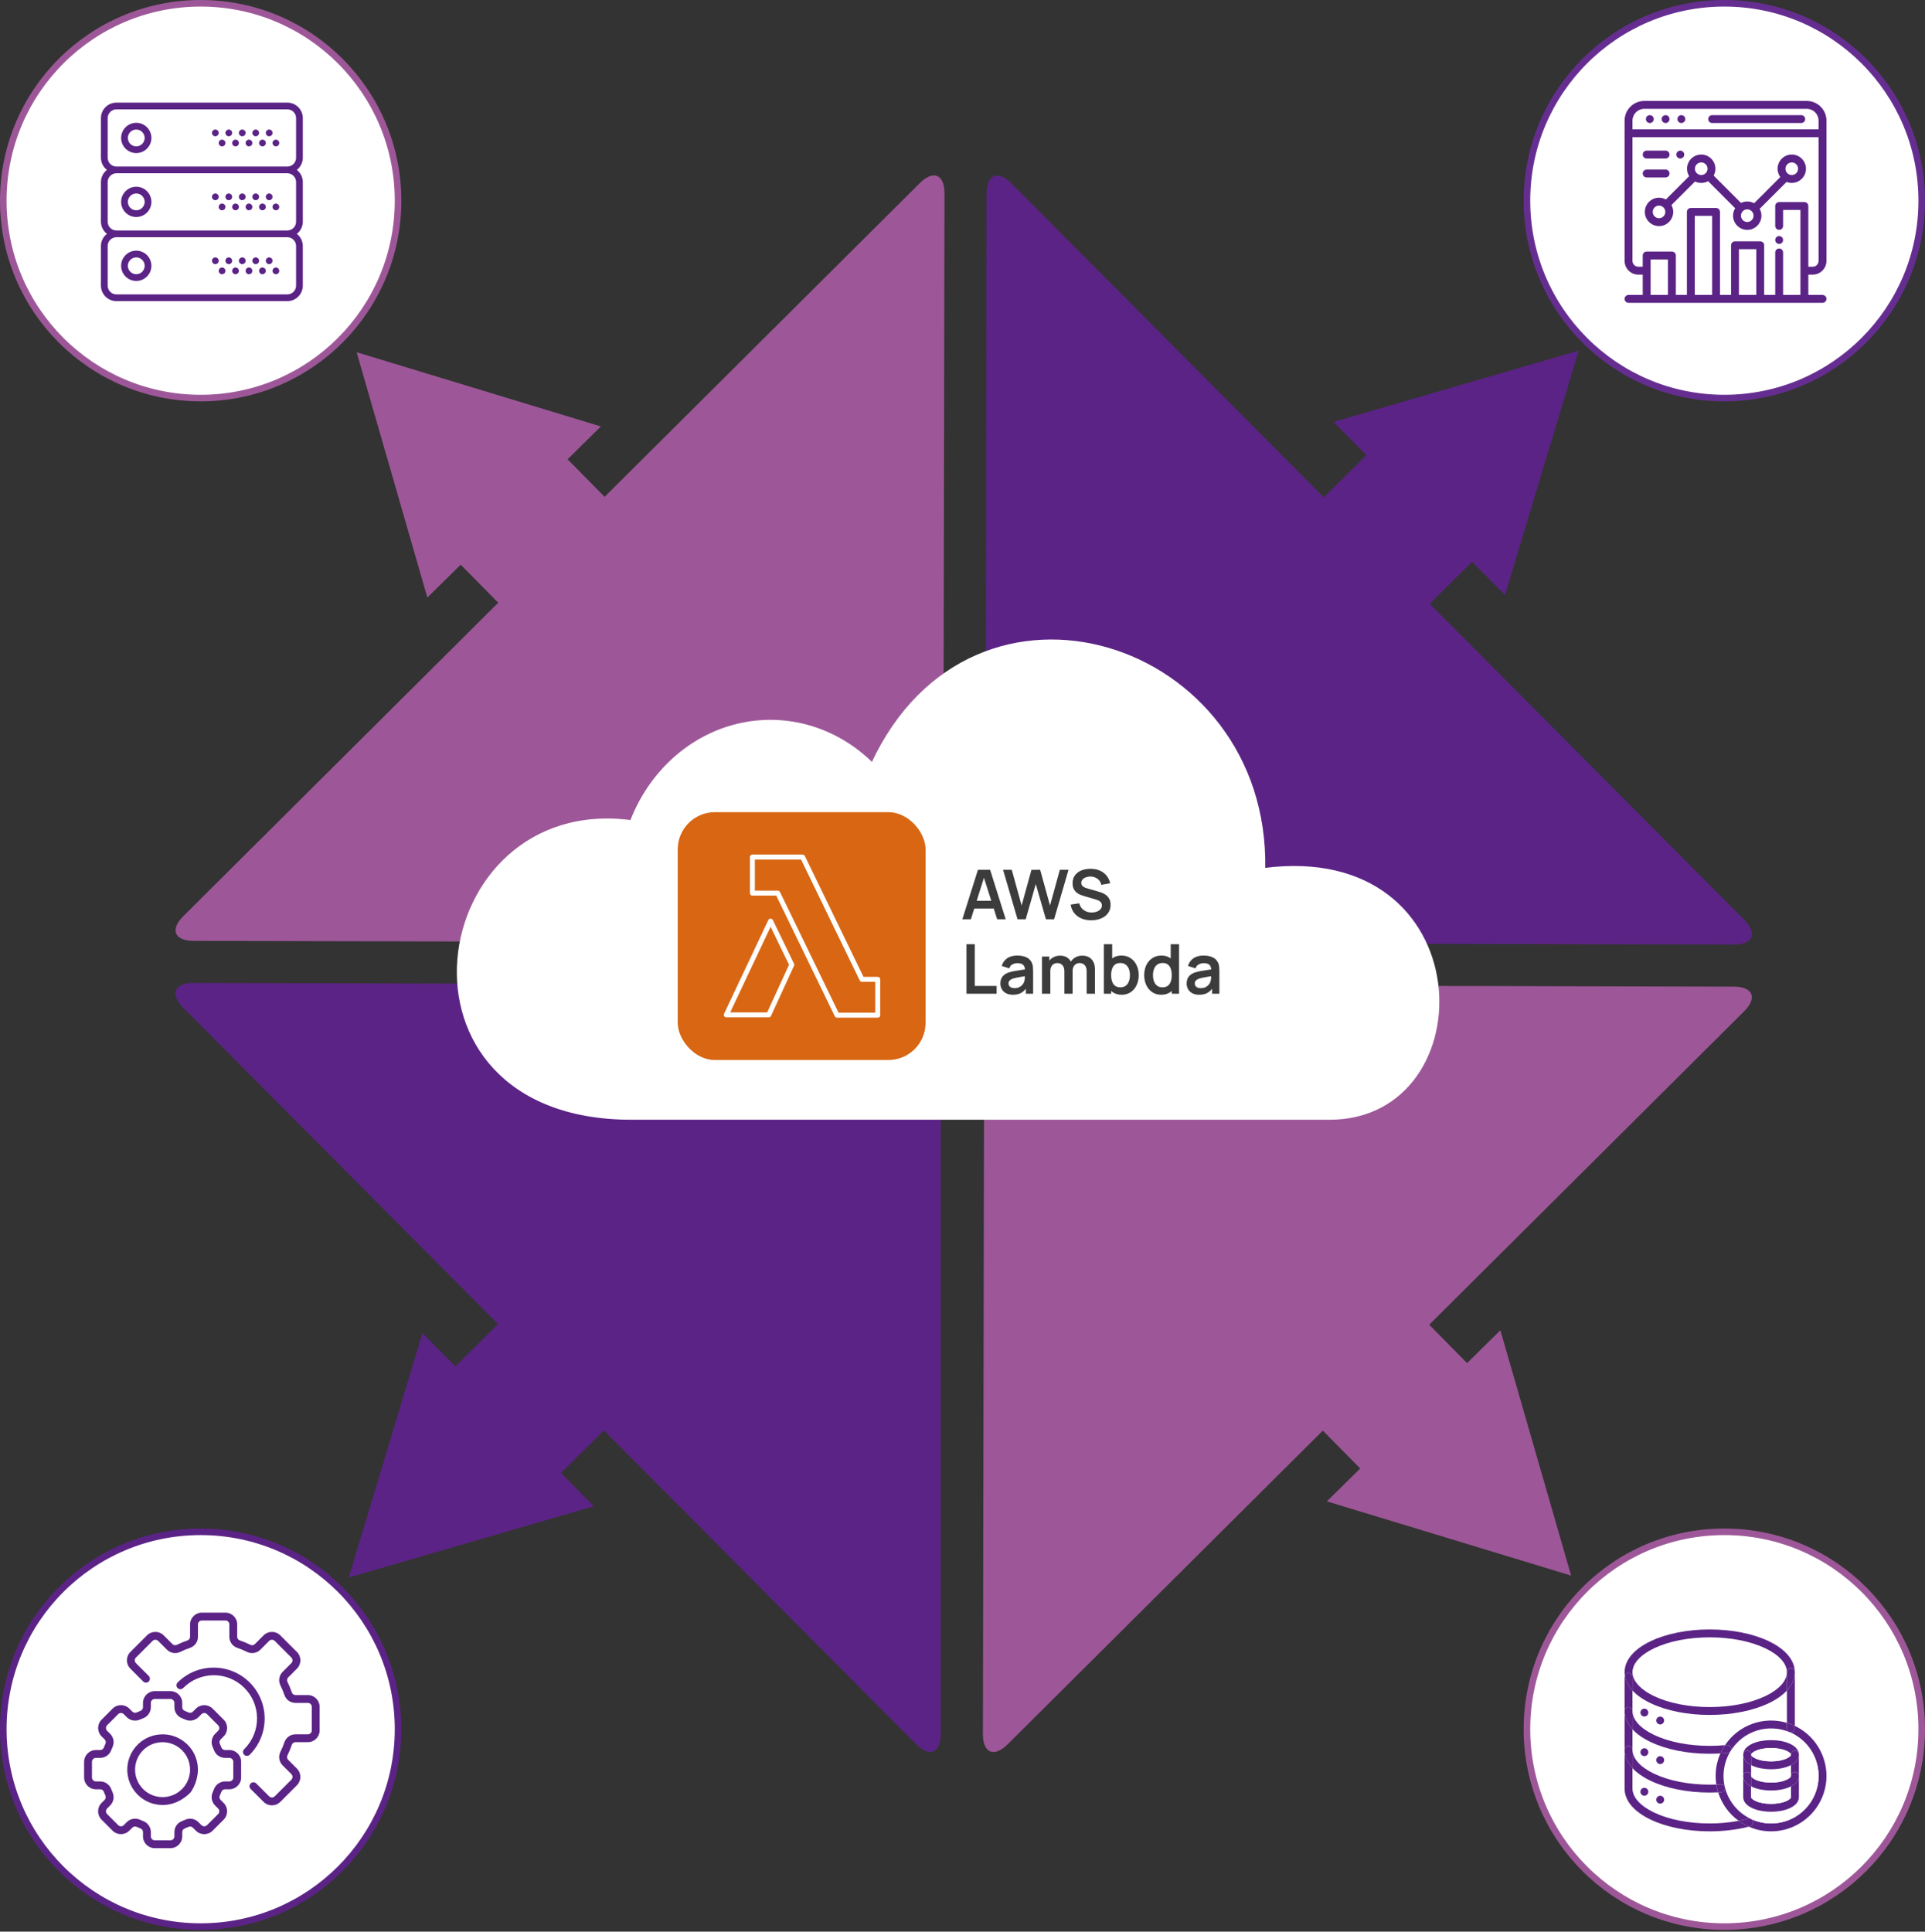 <svg width="879" height="882" viewBox="0 0 879 882" fill="none" xmlns="http://www.w3.org/2000/svg">
<rect x="0" y="0" width="879" height="882" fill="#333333" stroke="none"/>
<g clip-path="url(#clip0_191_176)">
<path d="M720.841 160.119L704.03 215.916L687.219 271.713L648.069 232.193L608.918 192.673L664.88 176.396L720.841 160.119Z" fill="#5B2386"/>
<path d="M648.673 183.332L556.651 274.498L604.889 323.188L696.91 232.021L648.673 183.332Z" fill="#5B2386"/>
<path d="M159.256 720.307L176.067 664.51L192.878 608.713L232.028 648.213L271.178 687.753L215.217 704.03L159.256 720.307Z" fill="#5B2386"/>
<path d="M275.211 557.218L183.19 648.385L231.427 697.075L323.449 605.908L275.211 557.218Z" fill="#5B2386"/>
<path d="M162.853 160.839L218.608 177.773L274.364 194.728L234.762 233.775L195.139 272.843L179.006 216.841L162.853 160.839Z" fill="#9D5798"/>
<path d="M234.722 184.912L185.916 233.032L276.862 325.274L325.668 277.153L234.722 184.912Z" fill="#9D5798"/>
<path d="M717.409 719.423L661.654 702.468L605.877 685.534L645.5 646.466L685.103 607.418L701.256 663.421L717.409 719.423Z" fill="#9D5798"/>
<path d="M603.404 554.959L554.598 603.08L645.545 695.322L694.351 647.201L603.404 554.959Z" fill="#9D5798"/>
<path d="M339.101 463.806C335.216 455.894 324.838 449.399 316.021 449.379L88.395 448.824C79.579 448.803 77.462 453.9 83.668 460.148L418.244 796.326C424.471 802.574 429.567 800.477 429.588 791.661V488.554C429.608 479.737 423.176 469.318 415.284 465.413L339.101 463.806Z" fill="#5B2386"/>
<path d="M416.312 414.169C424.224 410.285 430.718 399.907 430.739 391.09L431.273 88.395C431.294 79.579 426.197 77.462 419.949 83.668C419.949 83.668 90.019 412.058 83.771 418.264C77.524 424.471 79.62 429.588 88.436 429.608L316.063 430.143C324.879 430.163 335.299 423.731 339.203 415.839L416.312 414.169Z" fill="#9D5798"/>
<path d="M463.785 464.115C455.873 467.999 449.379 478.377 449.358 487.194L448.824 791.702C448.803 800.518 453.9 802.635 460.148 796.429L796.326 461.854C802.574 455.627 800.477 450.53 791.661 450.509L564.014 449.975C555.198 449.954 544.778 456.387 540.873 464.299L463.785 464.115Z" fill="#9D5798"/>
<path d="M540.997 416.312C544.881 424.224 555.259 430.718 564.076 430.739L791.702 431.294C800.519 431.314 802.635 426.218 796.429 419.97L461.854 83.771C455.627 77.524 450.53 79.62 450.509 88.436L449.975 392.45C449.954 401.267 456.387 411.686 464.279 415.591L540.997 416.312Z" fill="#5B2386"/>
<path d="M633.644 409.032C620.6 399.056 601.914 393.652 577.241 396.834C578.264 344.645 545.107 307.671 505.895 296.234C466.686 284.798 421.44 298.899 398.292 348.724C390.248 340.763 380.564 334.976 370.034 331.847C359.281 328.653 347.97 328.327 337.074 330.9C326.179 333.472 316.028 338.864 307.491 346.609C299.05 354.268 292.437 364.001 288.202 374.988C241.376 368.766 212.233 402.628 209.338 438.054C207.886 455.82 213.028 474.011 225.864 487.763C238.706 501.519 259.198 510.781 288.346 510.781H607.117C624.927 510.786 638.213 502.819 646.53 491.069C654.837 479.334 658.173 463.845 656.162 448.793C654.151 433.736 646.784 419.082 633.644 409.032Z" fill="white" stroke="white"/>
<g clip-path="url(#clip1_191_176)">
<path d="M422.637 370.841H309.461V484.017H422.637V370.841Z" fill="#D86613"/>
<path d="M343.555 391.343V407.804H355.159L382.213 463.541H400.792V447.179H393.589L366.502 391.343H343.555Z" stroke="white" stroke-width="2.267" stroke-linecap="round" stroke-linejoin="round"/>
<path d="M351.869 420.557L361.55 440.498L351.04 463.402H331.633L351.869 420.557Z" stroke="white" stroke-width="2.267" stroke-linecap="round" stroke-linejoin="round"/>
</g>
<path d="M439.433 419.74L446.56 397.136H452.101L459.227 419.74H455.334L448.867 399.459H449.715L443.326 419.74H439.433ZM443.404 414.842V411.31H455.272V414.842H443.404ZM464.63 419.74L458.021 397.136H461.993L466.498 413.461L470.988 397.167L474.959 397.136L479.464 413.461L483.954 397.136H487.925L481.332 419.74H477.596L472.965 403.666L468.366 419.74H464.63ZM498.24 420.211C496.587 420.211 495.095 419.923 493.766 419.348C492.448 418.772 491.359 417.95 490.501 416.883C489.654 415.805 489.115 414.528 488.884 413.053L492.809 412.456C493.144 413.796 493.829 414.832 494.865 415.564C495.912 416.297 497.115 416.663 498.476 416.663C499.281 416.663 500.04 416.538 500.752 416.287C501.463 416.035 502.039 415.669 502.478 415.188C502.928 414.706 503.153 414.115 503.153 413.414C503.153 413.1 503.101 412.812 502.996 412.551C502.892 412.278 502.735 412.038 502.526 411.828C502.327 411.619 502.065 411.431 501.741 411.263C501.427 411.085 501.06 410.934 500.642 410.808L494.802 409.081C494.3 408.935 493.756 408.741 493.17 408.501C492.594 408.249 492.045 407.909 491.522 407.48C491.009 407.041 490.585 406.486 490.25 405.816C489.926 405.136 489.763 404.299 489.763 403.305C489.763 401.85 490.13 400.631 490.862 399.647C491.605 398.653 492.599 397.91 493.845 397.418C495.101 396.926 496.492 396.686 498.02 396.696C499.569 396.707 500.951 396.973 502.164 397.497C503.378 398.009 504.394 398.758 505.21 399.741C506.026 400.725 506.602 401.913 506.937 403.305L502.871 404.011C502.703 403.216 502.379 402.541 501.898 401.986C501.427 401.421 500.846 400.992 500.155 400.699C499.475 400.406 498.748 400.249 497.973 400.228C497.22 400.218 496.519 400.333 495.87 400.573C495.231 400.804 494.713 401.138 494.316 401.578C493.929 402.018 493.735 402.53 493.735 403.116C493.735 403.671 493.902 404.126 494.237 404.482C494.572 404.827 494.985 405.105 495.477 405.314C495.98 405.513 496.487 405.68 497 405.816L501.05 406.947C501.605 407.093 502.227 407.292 502.918 407.543C503.609 407.794 504.273 408.145 504.912 408.595C505.55 409.045 506.073 409.636 506.481 410.369C506.9 411.101 507.109 412.033 507.109 413.163C507.109 414.335 506.863 415.366 506.371 416.255C505.89 417.134 505.236 417.867 504.409 418.453C503.582 419.039 502.635 419.478 501.568 419.771C500.511 420.064 499.402 420.211 498.24 420.211ZM441.317 453.74V431.136H445.1V450.192H455.083V453.74H441.317ZM462.483 454.211C461.259 454.211 460.223 453.981 459.375 453.52C458.527 453.049 457.884 452.427 457.444 451.652C457.015 450.878 456.801 450.025 456.801 449.094C456.801 448.277 456.937 447.545 457.209 446.896C457.481 446.237 457.899 445.671 458.465 445.201C459.03 444.719 459.762 444.327 460.662 444.023C461.342 443.803 462.138 443.605 463.048 443.427C463.969 443.249 464.963 443.087 466.031 442.94C467.109 442.783 468.234 442.616 469.406 442.438L468.056 443.207C468.066 442.035 467.805 441.172 467.271 440.617C466.737 440.062 465.837 439.785 464.571 439.785C463.807 439.785 463.069 439.963 462.358 440.319C461.646 440.674 461.149 441.287 460.866 442.155L457.413 441.072C457.831 439.638 458.627 438.487 459.799 437.619C460.981 436.75 462.572 436.316 464.571 436.316C466.078 436.316 467.402 436.562 468.542 437.054C469.694 437.545 470.546 438.351 471.101 439.471C471.405 440.067 471.588 440.68 471.65 441.308C471.713 441.925 471.745 442.6 471.745 443.333V453.74H468.433V450.067L468.982 450.663C468.218 451.888 467.323 452.788 466.298 453.363C465.283 453.928 464.011 454.211 462.483 454.211ZM463.237 451.197C464.095 451.197 464.827 451.045 465.434 450.742C466.041 450.438 466.523 450.067 466.878 449.627C467.245 449.188 467.491 448.774 467.616 448.387C467.815 447.906 467.925 447.356 467.946 446.739C467.977 446.111 467.993 445.603 467.993 445.216L469.155 445.562C468.014 445.739 467.035 445.896 466.219 446.033C465.403 446.169 464.702 446.299 464.116 446.425C463.53 446.54 463.012 446.671 462.562 446.817C462.122 446.974 461.751 447.158 461.447 447.367C461.144 447.576 460.908 447.817 460.741 448.089C460.584 448.361 460.505 448.68 460.505 449.046C460.505 449.465 460.61 449.837 460.819 450.161C461.029 450.475 461.332 450.726 461.73 450.914C462.138 451.103 462.64 451.197 463.237 451.197ZM496.191 453.74V443.442C496.191 442.281 495.903 441.376 495.328 440.727C494.752 440.067 493.973 439.738 492.989 439.738C492.382 439.738 491.838 439.879 491.356 440.162C490.875 440.434 490.493 440.842 490.21 441.386C489.928 441.92 489.787 442.558 489.787 443.301L488.107 442.312C488.096 441.14 488.358 440.109 488.892 439.22C489.436 438.32 490.168 437.619 491.089 437.116C492.01 436.614 493.036 436.363 494.166 436.363C496.039 436.363 497.473 436.928 498.467 438.058C499.472 439.178 499.974 440.654 499.974 442.485V453.74H496.191ZM475.8 453.74V436.787H479.144V442.045H479.615V453.74H475.8ZM486.019 453.74V443.49C486.019 442.307 485.731 441.386 485.156 440.727C484.58 440.067 483.795 439.738 482.801 439.738C481.838 439.738 481.064 440.067 480.478 440.727C479.902 441.386 479.615 442.244 479.615 443.301L477.919 442.171C477.919 441.072 478.191 440.083 478.735 439.204C479.28 438.325 480.012 437.634 480.933 437.132C481.865 436.619 482.906 436.363 484.057 436.363C485.323 436.363 486.38 436.635 487.228 437.179C488.086 437.713 488.724 438.445 489.143 439.377C489.572 440.298 489.787 441.339 489.787 442.501V453.74H486.019ZM512.216 454.211C510.562 454.211 509.175 453.818 508.056 453.034C506.936 452.249 506.094 451.181 505.528 449.831C504.963 448.471 504.681 446.948 504.681 445.263C504.681 443.558 504.963 442.03 505.528 440.68C506.094 439.33 506.92 438.267 508.009 437.493C509.107 436.708 510.463 436.316 512.074 436.316C513.675 436.316 515.062 436.708 516.234 437.493C517.417 438.267 518.332 439.33 518.981 440.68C519.63 442.019 519.954 443.547 519.954 445.263C519.954 446.959 519.635 448.481 518.997 449.831C518.359 451.181 517.459 452.249 516.297 453.034C515.135 453.818 513.775 454.211 512.216 454.211ZM504.037 453.74V431.136H507.852V441.841H507.381V453.74H504.037ZM511.635 450.82C512.618 450.82 513.429 450.574 514.068 450.082C514.706 449.591 515.177 448.926 515.481 448.089C515.795 447.241 515.952 446.299 515.952 445.263C515.952 444.238 515.795 443.306 515.481 442.469C515.167 441.622 514.68 440.952 514.021 440.46C513.361 439.958 512.524 439.706 511.509 439.706C510.546 439.706 509.762 439.942 509.155 440.413C508.548 440.873 508.098 441.522 507.805 442.359C507.522 443.186 507.381 444.154 507.381 445.263C507.381 446.362 507.522 447.33 507.805 448.167C508.098 449.005 508.553 449.659 509.17 450.13C509.798 450.59 510.62 450.82 511.635 450.82ZM530.212 454.211C528.652 454.211 527.292 453.818 526.13 453.034C524.969 452.249 524.069 451.181 523.43 449.831C522.792 448.481 522.473 446.959 522.473 445.263C522.473 443.547 522.792 442.019 523.43 440.68C524.079 439.33 524.995 438.267 526.177 437.493C527.36 436.708 528.752 436.316 530.353 436.316C531.964 436.316 533.314 436.708 534.403 437.493C535.502 438.267 536.334 439.33 536.899 440.68C537.464 442.03 537.746 443.558 537.746 445.263C537.746 446.948 537.464 448.471 536.899 449.831C536.334 451.181 535.491 452.249 534.371 453.034C533.252 453.818 531.865 454.211 530.212 454.211ZM530.792 450.82C531.807 450.82 532.624 450.59 533.241 450.13C533.869 449.659 534.324 449.005 534.607 448.167C534.9 447.33 535.046 446.362 535.046 445.263C535.046 444.154 534.9 443.186 534.607 442.359C534.324 441.522 533.88 440.873 533.273 440.413C532.666 439.942 531.881 439.706 530.918 439.706C529.903 439.706 529.066 439.958 528.406 440.46C527.747 440.952 527.26 441.622 526.946 442.469C526.632 443.306 526.476 444.238 526.476 445.263C526.476 446.299 526.627 447.241 526.931 448.089C527.245 448.926 527.721 449.591 528.359 450.082C528.998 450.574 529.809 450.82 530.792 450.82ZM535.046 453.74V441.841H534.575V431.136H538.39V453.74H535.046ZM547.532 454.211C546.307 454.211 545.271 453.981 544.424 453.52C543.576 453.049 542.932 452.427 542.493 451.652C542.064 450.878 541.849 450.025 541.849 449.094C541.849 448.277 541.985 447.545 542.257 446.896C542.529 446.237 542.948 445.671 543.513 445.201C544.078 444.719 544.811 444.327 545.711 444.023C546.391 443.803 547.186 443.605 548.097 443.427C549.018 443.249 550.012 443.087 551.079 442.94C552.157 442.783 553.282 442.616 554.454 442.438L553.104 443.207C553.115 442.035 552.853 441.172 552.319 440.617C551.786 440.062 550.886 439.785 549.62 439.785C548.856 439.785 548.118 439.963 547.406 440.319C546.695 440.674 546.197 441.287 545.915 442.155L542.461 441.072C542.88 439.638 543.675 438.487 544.847 437.619C546.03 436.75 547.621 436.316 549.62 436.316C551.126 436.316 552.45 436.562 553.591 437.054C554.742 437.545 555.595 438.351 556.15 439.471C556.453 440.067 556.636 440.68 556.699 441.308C556.762 441.925 556.793 442.6 556.793 443.333V453.74H553.481V450.067L554.031 450.663C553.267 451.888 552.372 452.788 551.346 453.363C550.331 453.928 549.06 454.211 547.532 454.211ZM548.285 451.197C549.143 451.197 549.876 451.045 550.483 450.742C551.09 450.438 551.571 450.067 551.927 449.627C552.293 449.188 552.539 448.774 552.665 448.387C552.864 447.906 552.974 447.356 552.994 446.739C553.026 446.111 553.042 445.603 553.042 445.216L554.203 445.562C553.063 445.739 552.084 445.896 551.268 446.033C550.451 446.169 549.75 446.299 549.164 446.425C548.578 446.54 548.06 446.671 547.61 446.817C547.171 446.974 546.799 447.158 546.496 447.367C546.192 447.576 545.957 447.817 545.789 448.089C545.632 448.361 545.554 448.68 545.554 449.046C545.554 449.465 545.659 449.837 545.868 450.161C546.077 450.475 546.381 450.726 546.778 450.914C547.186 451.103 547.689 451.197 548.285 451.197Z" fill="#3C3C3C"/>
</g>
<circle cx="91.631" cy="789.564" r="90.131" fill="white" stroke="#5B2386" stroke-width="3"/>
<g clip-path="url(#clip2_191_176)">
<path d="M104.726 799.074H102.755C102.013 799.076 101.35 798.613 101.095 797.916C100.876 797.343 100.642 796.782 100.389 796.226C100.075 795.55 100.218 794.75 100.747 794.226L102.153 792.819C104.239 790.714 104.235 787.32 102.144 785.221L97.078 780.156C94.976 778.066 91.581 778.066 89.479 780.156L88.073 781.559C87.548 782.086 86.749 782.229 86.073 781.918C85.517 781.665 84.956 781.43 84.381 781.201C83.681 780.948 83.215 780.282 83.218 779.537V777.566C83.218 774.596 80.81 772.188 77.841 772.188H70.671C67.701 772.188 65.294 774.596 65.294 777.566V779.537C65.295 780.279 64.833 780.942 64.136 781.197C63.562 781.416 63.002 781.65 62.446 781.903C61.77 782.216 60.971 782.073 60.446 781.545L59.038 780.139C56.937 778.051 53.543 778.051 51.441 780.139L46.375 785.221C44.285 787.323 44.285 790.718 46.375 792.821L47.779 794.226C48.308 794.75 48.451 795.55 48.137 796.226C47.885 796.782 47.65 797.343 47.429 797.918C47.173 798.619 46.503 799.082 45.757 799.074H43.785C40.816 799.074 38.408 801.482 38.408 804.451V811.621C38.408 814.591 40.816 816.998 43.785 816.998H45.757C46.499 816.997 47.162 817.459 47.417 818.156C47.635 818.73 47.87 819.291 48.123 819.846C48.437 820.522 48.294 821.322 47.764 821.846L46.359 823.254C44.271 825.356 44.271 828.749 46.359 830.851L51.425 835.917C53.527 838.007 56.922 838.007 59.024 835.917L60.429 834.513C60.955 833.986 61.754 833.843 62.43 834.155C62.985 834.408 63.546 834.642 64.122 834.872C64.826 835.122 65.295 835.788 65.294 836.535V838.507C65.294 841.476 67.701 843.884 70.671 843.884H77.841C80.81 843.884 83.218 841.476 83.218 838.507V836.535C83.216 835.793 83.679 835.13 84.376 834.875C84.949 834.657 85.51 834.422 86.066 834.169C86.742 833.857 87.541 834 88.066 834.528L89.473 835.933C91.578 838.018 94.971 838.014 97.071 835.924L102.136 830.859C104.226 828.756 104.226 825.361 102.136 823.259L100.733 821.854C100.204 821.329 100.06 820.529 100.375 819.853C100.627 819.298 100.862 818.737 101.091 818.161C101.344 817.461 102.01 816.995 102.755 816.998H104.726C107.696 816.998 110.104 814.591 110.104 811.621V804.451C110.104 801.482 107.696 799.074 104.726 799.074ZM106.519 811.621C106.519 812.611 105.716 813.413 104.726 813.413H102.755C100.527 813.422 98.533 814.799 97.736 816.88C97.546 817.382 97.341 817.876 97.12 818.362C96.198 820.396 96.626 822.788 98.195 824.377L99.597 825.781C100.297 826.48 100.298 827.615 99.598 828.316C99.597 828.316 99.597 828.317 99.597 828.317L94.531 833.382C93.831 834.082 92.697 834.082 91.997 833.382L90.592 831.979C89.003 830.408 86.611 829.98 84.576 830.903C84.091 831.124 83.596 831.33 83.098 831.52C81.018 832.316 79.642 834.308 79.633 836.535V838.507C79.633 839.497 78.831 840.299 77.841 840.299H70.671C69.681 840.299 68.879 839.497 68.879 838.507V836.535C68.87 834.307 67.493 832.313 65.412 831.516C64.91 831.326 64.416 831.121 63.93 830.9C61.896 829.979 59.504 830.406 57.915 831.975L56.511 833.377C55.812 834.077 54.677 834.078 53.976 833.378C53.976 833.378 53.975 833.377 53.975 833.377L48.91 828.317C48.21 827.617 48.21 826.482 48.91 825.783L50.313 824.377C51.883 822.788 52.31 820.396 51.389 818.362C51.168 817.876 50.962 817.382 50.772 816.883C49.978 814.802 47.985 813.423 45.757 813.413H43.785C42.795 813.413 41.993 812.611 41.993 811.621V804.451C41.993 803.462 42.795 802.659 43.785 802.659H45.757C47.985 802.651 49.979 801.274 50.776 799.193C50.966 798.691 51.171 798.197 51.392 797.71C52.314 795.676 51.886 793.284 50.317 791.695L48.908 790.292C48.208 789.592 48.207 788.457 48.907 787.757C48.907 787.756 48.907 787.756 48.908 787.755L53.973 782.69C54.673 781.99 55.808 781.99 56.508 782.69L57.913 784.093C59.501 785.664 61.894 786.092 63.928 785.169C64.414 784.948 64.909 784.742 65.407 784.552C67.489 783.759 68.869 781.766 68.879 779.537V777.566C68.879 776.576 69.681 775.773 70.671 775.773H77.841C78.831 775.773 79.633 776.576 79.633 777.566V779.537C79.641 781.765 81.019 783.759 83.1 784.556C83.601 784.746 84.095 784.951 84.582 785.173C86.616 786.096 89.009 785.668 90.597 784.097L92.001 782.695C92.703 782 93.834 782 94.537 782.695L99.602 787.761C100.302 788.461 100.302 789.595 99.602 790.295L98.199 791.7C96.629 793.289 96.202 795.681 97.123 797.716C97.344 798.201 97.55 798.696 97.74 799.194C98.536 801.274 100.528 802.65 102.755 802.659H104.726C105.716 802.659 106.519 803.462 106.519 804.451V811.621Z" fill="#5B2386"/>
<path d="M90.352 807.319C90.334 806.889 90.303 806.461 90.251 806.034C90.194 805.575 90.126 805.12 90.031 804.674C89.968 804.382 89.885 804.093 89.807 803.803C89.706 803.433 89.593 803.07 89.468 802.711C89.38 802.462 89.289 802.215 89.195 801.969C88.965 801.395 88.701 800.835 88.405 800.291C88.382 800.25 88.367 800.205 88.344 800.164C87.878 799.334 87.338 798.548 86.731 797.814C86.679 797.75 86.62 797.689 86.566 797.626C86.319 797.334 86.064 797.051 85.797 796.78C85.657 796.635 85.51 796.499 85.363 796.359C85.184 796.192 85.005 796.027 84.826 795.87C84.608 795.681 84.386 795.498 84.161 795.321L83.867 795.102C81.093 793.025 77.721 791.903 74.256 791.905C74.077 791.905 73.897 791.932 73.718 791.939C73.336 791.95 72.953 791.971 72.567 792.011C72.365 792.032 72.161 792.055 71.958 792.084C71.374 792.161 70.794 792.269 70.221 792.408C61.591 794.639 56.402 803.443 58.632 812.074C60.102 817.761 64.545 822.201 70.234 823.666C70.262 823.666 70.293 823.675 70.323 823.682C70.942 823.836 71.57 823.956 72.202 824.04C72.619 824.092 73.037 824.103 73.457 824.123C73.736 824.137 73.994 824.178 74.286 824.178C74.797 824.178 75.328 824.144 75.869 824.091C75.926 824.091 75.984 824.075 76.048 824.067C76.484 824.019 76.925 823.954 77.375 823.865C77.554 823.831 77.721 823.786 77.893 823.746C78.208 823.673 78.522 823.596 78.844 823.501C79.095 823.426 79.339 823.338 79.585 823.252C79.83 823.166 80.085 823.073 80.339 822.976C80.594 822.879 80.807 822.768 81.038 822.66C81.339 822.522 81.639 822.386 81.934 822.225H81.945C83.618 821.329 85.163 820.213 86.539 818.907C86.911 818.56 87.234 818.165 87.5 817.731C88.899 815.489 89.818 812.98 90.199 810.365C90.249 810.019 90.294 809.673 90.321 809.32C90.346 808.995 90.364 808.673 90.371 808.35C90.371 808.248 90.385 808.151 90.385 808.049C90.387 807.796 90.362 807.563 90.352 807.319ZM86.779 808.493C86.779 808.642 86.767 808.791 86.758 808.938C86.725 809.372 86.67 809.805 86.596 810.241C85.927 813.967 83.613 817.194 80.298 819.024C80.076 819.14 79.857 819.249 79.638 819.35L79.49 819.421C78.448 819.894 77.349 820.227 76.22 820.411C76.141 820.423 76.061 820.438 75.98 820.449C75.756 820.481 75.536 820.508 75.317 820.527C75.028 820.552 74.738 820.567 74.442 820.572C74.317 820.572 74.193 820.572 74.068 820.572C73.644 820.567 73.22 820.541 72.799 820.493L72.584 820.468C72.091 820.404 71.602 820.312 71.119 820.192C64.406 818.474 60.357 811.639 62.075 804.926C63.211 800.491 66.672 797.025 71.107 795.886V795.884C72.136 795.624 73.194 795.492 74.256 795.49C74.768 795.492 75.28 795.527 75.788 795.594C75.925 795.61 76.059 795.635 76.193 795.654C76.581 795.715 76.964 795.792 77.342 795.889C77.466 795.922 77.59 795.95 77.712 795.984C78.665 796.259 79.582 796.646 80.445 797.135C80.583 797.216 80.717 797.3 80.854 797.384C81.137 797.563 81.411 797.743 81.682 797.947C81.827 798.053 81.974 798.157 82.114 798.27C82.465 798.55 82.802 798.85 83.123 799.166C83.25 799.295 83.367 799.436 83.49 799.571C83.696 799.795 83.897 800.024 84.089 800.266C84.222 800.433 84.349 800.605 84.474 800.779C84.653 801.037 84.833 801.306 84.994 801.578C85.084 801.727 85.173 801.872 85.265 802.025C85.496 802.45 85.702 802.889 85.881 803.338C85.953 803.518 86.014 803.697 86.078 803.876C86.195 804.206 86.295 804.539 86.383 804.876C86.428 805.056 86.478 805.215 86.516 805.389C86.62 805.873 86.696 806.364 86.743 806.857C86.754 806.988 86.754 807.12 86.763 807.251C86.788 807.663 86.795 808.077 86.779 808.493Z" fill="#5B2386"/>
<path d="M140.574 773.981H134.937C134.185 773.989 133.513 773.515 133.267 772.805C132.711 771.14 132.038 769.516 131.254 767.946C130.921 767.268 131.059 766.452 131.598 765.922L135.595 761.92C137.693 759.82 137.693 756.418 135.595 754.318L127.974 746.71C125.874 744.612 122.472 744.612 120.372 746.71L116.377 750.703C115.847 751.241 115.033 751.381 114.355 751.049C112.784 750.261 111.16 749.585 109.494 749.026C108.781 748.782 108.304 748.108 108.311 747.355V741.718C108.311 738.748 105.904 736.341 102.934 736.341H92.18C89.21 736.341 86.802 738.748 86.802 741.718V747.355C86.81 748.107 86.337 748.779 85.627 749.026C83.962 749.584 82.338 750.26 80.768 751.047C80.089 751.381 79.274 751.243 78.744 750.703L74.742 746.706C72.64 744.614 69.242 744.614 67.14 746.706L59.533 754.313C57.434 756.413 57.434 759.817 59.533 761.916L65.41 767.804C66.121 768.493 67.256 768.475 67.945 767.764C68.617 767.07 68.618 765.969 67.948 765.273L62.068 759.387C61.368 758.687 61.368 757.553 62.068 756.853L69.674 749.246C70.374 748.546 71.509 748.546 72.209 749.246L76.213 753.243C77.833 754.873 80.316 755.28 82.372 754.254C83.791 753.543 85.26 752.933 86.765 752.427C88.938 751.692 90.397 749.649 90.387 747.355V741.718C90.387 740.728 91.19 739.926 92.18 739.926H102.934C103.924 739.926 104.726 740.728 104.726 741.718V747.355C104.717 749.649 106.176 751.691 108.349 752.426C109.855 752.931 111.323 753.542 112.744 754.254C114.8 755.275 117.279 754.867 118.901 753.241L122.905 749.246C123.605 748.546 124.739 748.546 125.439 749.246L133.046 756.855C133.745 757.554 133.745 758.688 133.046 759.387L129.049 763.391C127.421 765.012 127.014 767.494 128.038 769.55C128.749 770.97 129.359 772.438 129.865 773.943C130.6 776.117 132.643 777.576 134.937 777.566H140.574C141.564 777.566 142.366 778.368 142.366 779.358V790.112C142.366 791.102 141.564 791.905 140.574 791.905H134.937C132.643 791.896 130.601 793.355 129.866 795.527C129.361 797.033 128.75 798.502 128.038 799.922C127.016 801.978 127.424 804.458 129.051 806.079L133.048 810.083C133.748 810.783 133.748 811.918 133.048 812.618L125.437 820.224C124.738 820.923 123.604 820.923 122.905 820.224L117.015 814.347C116.326 813.636 115.191 813.618 114.481 814.307C113.769 814.996 113.751 816.13 114.44 816.841C114.455 816.856 114.469 816.871 114.484 816.885L120.372 822.762C122.472 824.86 125.874 824.86 127.974 822.762L135.58 815.157C137.68 813.058 137.68 809.654 135.58 807.554L131.589 803.555C131.051 803.026 130.912 802.212 131.243 801.533C132.031 799.963 132.708 798.339 133.267 796.672C133.51 795.96 134.184 795.483 134.937 795.49H140.574C143.544 795.49 145.951 793.082 145.951 790.112V779.358C145.951 776.388 143.544 773.981 140.574 773.981Z" fill="#5B2386"/>
<path d="M114.033 768.26C104.928 759.174 90.186 759.174 81.081 768.26C80.394 768.972 80.413 770.107 81.125 770.794C81.82 771.465 82.921 771.465 83.616 770.794C91.264 763.043 103.747 762.959 111.498 770.607C119.249 778.255 119.333 790.738 111.685 798.49C111.623 798.552 111.561 798.615 111.498 798.676C110.786 799.364 110.766 800.499 111.454 801.211C112.142 801.923 113.277 801.943 113.989 801.255C114.003 801.24 114.018 801.226 114.033 801.211C123.118 792.106 123.118 777.365 114.033 768.26Z" fill="#5B2386"/>
</g>
<circle cx="787.369" cy="91.631" r="90.131" fill="white" stroke="#662D91" stroke-width="3"/>
<g clip-path="url(#clip3_191_176)">
<path d="M827.721 125.397C831.187 125.397 834.007 122.577 834.007 119.111V55.092C834.007 50.128 829.969 46.09 825.005 46.09H750.83C745.866 46.09 741.828 50.128 741.828 55.092V119.111C741.828 122.577 744.648 125.397 748.114 125.397H750.109V134.669H743.628C742.634 134.669 741.828 135.475 741.828 136.469C741.828 137.464 742.634 138.27 743.628 138.27H832.207C833.201 138.27 834.007 137.464 834.007 136.469C834.007 135.475 833.201 134.669 832.207 134.669H825.726V125.397H827.721ZM745.428 55.092C745.428 52.114 747.851 49.691 750.83 49.691H825.005C827.984 49.691 830.407 52.114 830.407 55.092V59.053H745.609C745.548 59.053 745.488 59.056 745.428 59.062V55.092ZM761.632 134.669H753.71V118.465H761.632V134.669ZM781.796 134.669H773.875V98.559H781.796V134.669ZM801.961 134.669H794.039V113.784H801.961V134.669ZM823.925 92.27H812.403C811.408 92.27 810.602 93.076 810.602 94.07V103.162C810.602 104.156 811.408 104.962 812.403 104.962C813.397 104.962 814.203 104.156 814.203 103.162V95.871H822.125V134.669H814.203V115.27C814.203 114.276 813.397 113.469 812.403 113.469C811.408 113.469 810.602 114.276 810.602 115.27V134.669H805.561V111.984C805.561 110.99 804.755 110.184 803.761 110.184H792.238C791.244 110.184 790.438 110.99 790.438 111.984V134.669H785.397V96.759C785.397 95.764 784.591 94.958 783.597 94.958H772.074C771.08 94.958 770.274 95.764 770.274 96.759V134.669H765.233V116.665C765.233 115.671 764.427 114.865 763.432 114.865H751.91C750.915 114.865 750.109 115.671 750.109 116.665V121.797H748.114C746.633 121.797 745.428 120.592 745.428 119.111V62.644C745.488 62.65 745.548 62.654 745.609 62.654H830.407V119.111C830.407 120.592 829.202 121.797 827.721 121.797H825.726V94.07C825.726 93.076 824.92 92.27 823.925 92.27Z" fill="#5B2386"/>
<path d="M822.485 52.571H781.808C780.814 52.571 780.008 53.378 780.008 54.372C780.008 55.366 780.814 56.172 781.808 56.172H822.485C823.479 56.172 824.285 55.366 824.285 54.372C824.285 53.378 823.479 52.571 822.485 52.571Z" fill="#5B2386"/>
<path d="M761.824 53.099C761.49 52.764 761.025 52.571 760.552 52.571C760.078 52.571 759.614 52.764 759.279 53.099C758.944 53.434 758.751 53.898 758.751 54.372C758.751 54.845 758.944 55.31 759.279 55.645C759.614 55.98 760.078 56.172 760.552 56.172C761.025 56.172 761.49 55.98 761.824 55.645C762.159 55.31 762.352 54.845 762.352 54.372C762.352 53.898 762.159 53.434 761.824 53.099Z" fill="#5B2386"/>
<path d="M754.623 53.099C754.288 52.764 753.824 52.571 753.35 52.571C752.877 52.571 752.412 52.764 752.077 53.099C751.742 53.434 751.55 53.898 751.55 54.372C751.55 54.845 751.742 55.31 752.077 55.645C752.412 55.98 752.877 56.172 753.35 56.172C753.824 56.172 754.288 55.98 754.623 55.645C754.958 55.31 755.151 54.845 755.151 54.372C755.151 53.898 754.958 53.434 754.623 53.099Z" fill="#5B2386"/>
<path d="M769.026 53.099C768.691 52.764 768.229 52.571 767.753 52.571C767.28 52.571 766.815 52.764 766.48 53.099C766.146 53.434 765.953 53.898 765.953 54.372C765.953 54.845 766.146 55.31 766.48 55.645C766.815 55.98 767.28 56.172 767.753 56.172C768.227 56.172 768.691 55.98 769.026 55.645C769.361 55.31 769.554 54.845 769.554 54.372C769.554 53.898 769.361 53.434 769.026 53.099Z" fill="#5B2386"/>
<path d="M813.676 108.306C813.341 107.969 812.876 107.778 812.403 107.778C811.929 107.778 811.465 107.969 811.13 108.306C810.795 108.641 810.602 109.105 810.602 109.579C810.602 110.052 810.795 110.517 811.13 110.852C811.465 111.186 811.929 111.379 812.403 111.379C812.876 111.379 813.341 111.187 813.676 110.852C814.01 110.517 814.203 110.052 814.203 109.579C814.203 109.104 814.01 108.641 813.676 108.306Z" fill="#5B2386"/>
<path d="M818.164 70.564C814.59 70.564 811.683 73.472 811.683 77.046C811.683 78.465 812.143 79.779 812.92 80.848L800.961 92.807C800.032 92.293 798.966 92 797.832 92C796.811 92 795.844 92.238 794.983 92.661L782.496 80.174C783.01 79.246 783.303 78.18 783.303 77.046C783.303 73.472 780.396 70.564 776.822 70.564C773.248 70.564 770.341 73.472 770.341 77.046C770.341 78.295 770.697 79.462 771.311 80.452L760.679 91.084C759.751 90.57 758.685 90.277 757.551 90.277C753.978 90.277 751.07 93.184 751.07 96.758C751.07 100.332 753.978 103.24 757.551 103.24C761.125 103.24 764.033 100.332 764.033 96.758C764.033 95.624 763.739 94.558 763.226 93.63L773.984 82.871C774.842 83.291 775.805 83.527 776.822 83.527C777.956 83.527 779.022 83.233 779.95 82.72L792.315 95.085C791.704 96.073 791.351 97.236 791.351 98.481C791.351 102.055 794.258 104.962 797.832 104.962C801.406 104.962 804.314 102.055 804.314 98.481C804.314 97.347 804.02 96.281 803.507 95.353L815.786 83.073C816.523 83.365 817.325 83.527 818.164 83.527C821.738 83.527 824.645 80.62 824.645 77.046C824.645 73.472 821.738 70.564 818.164 70.564ZM757.552 99.639C755.963 99.639 754.671 98.347 754.671 96.759C754.671 95.17 755.963 93.878 757.552 93.878C759.14 93.878 760.432 95.17 760.432 96.759C760.432 98.347 759.14 99.639 757.552 99.639ZM776.822 79.926C775.234 79.926 773.941 78.634 773.941 77.046C773.941 75.457 775.234 74.165 776.822 74.165C778.41 74.165 779.703 75.457 779.703 77.046C779.703 78.634 778.41 79.926 776.822 79.926ZM797.833 101.362C796.244 101.362 794.952 100.069 794.952 98.481C794.952 96.893 796.244 95.6 797.833 95.6C799.421 95.6 800.713 96.893 800.713 98.481C800.713 100.069 799.421 101.362 797.833 101.362ZM818.164 79.926C816.576 79.926 815.283 78.634 815.283 77.046C815.283 75.457 816.576 74.165 818.164 74.165C819.752 74.165 821.045 75.457 821.045 77.046C821.045 78.634 819.752 79.926 818.164 79.926Z" fill="#5B2386"/>
<path d="M768.533 69.306C768.196 68.971 767.733 68.778 767.26 68.778C766.785 68.778 766.32 68.971 765.985 69.306C765.65 69.641 765.459 70.105 765.459 70.579C765.459 71.052 765.65 71.517 765.985 71.852C766.322 72.187 766.785 72.379 767.26 72.379C767.733 72.379 768.196 72.187 768.533 71.852C768.868 71.517 769.06 71.052 769.06 70.579C769.06 70.105 768.868 69.641 768.533 69.306Z" fill="#5B2386"/>
<path d="M760.552 68.779H751.91C750.915 68.779 750.109 69.585 750.109 70.579C750.109 71.573 750.915 72.379 751.91 72.379H760.552C761.546 72.379 762.352 71.573 762.352 70.579C762.352 69.585 761.546 68.779 760.552 68.779Z" fill="#5B2386"/>
<path d="M760.552 77.42H751.91C750.915 77.42 750.109 78.227 750.109 79.221C750.109 80.215 750.915 81.021 751.91 81.021H760.552C761.546 81.021 762.352 80.215 762.352 79.221C762.352 78.227 761.546 77.42 760.552 77.42Z" fill="#5B2386"/>
</g>
<circle cx="787.369" cy="789.564" r="90.131" fill="white" stroke="#9D5798" stroke-width="3"/>
<g clip-path="url(#clip4_191_176)">
<path d="M819.547 788.044C823.872 790.098 827.526 793.337 830.086 797.384C832.645 801.431 834.005 806.12 834.007 810.909C834.007 824.86 822.665 836.202 808.707 836.202C805.206 836.207 801.743 835.481 798.54 834.071L799.157 833.91C799.519 833.814 799.841 833.607 800.079 833.319C800.318 833.031 800.461 832.676 800.488 832.303C800.516 831.93 800.427 831.558 800.233 831.238C800.039 830.918 799.751 830.667 799.408 830.518C802.023 831.762 804.861 832.469 807.754 832.598C810.648 832.728 813.537 832.277 816.253 831.272C818.97 830.267 821.457 828.729 823.569 826.747C825.682 824.766 827.376 822.382 828.553 819.736C829.729 817.089 830.364 814.234 830.42 811.339C830.476 808.443 829.952 805.566 828.878 802.876C827.805 800.186 826.204 797.739 824.169 795.677C822.135 793.616 819.709 791.983 817.033 790.874C817.255 790.968 817.493 791.016 817.734 791.016C818.211 791.016 818.669 790.826 819.007 790.489C819.344 790.151 819.534 789.693 819.534 789.216L819.547 788.044Z" fill="#5B2386"/>
<path d="M817.044 790.867C822.014 792.935 826.037 796.778 828.331 801.647C830.626 806.517 831.027 812.066 829.458 817.215C827.889 822.364 824.462 826.746 819.842 829.509C815.222 832.272 809.739 833.218 804.46 832.163C799.182 831.109 794.484 828.129 791.279 823.804C788.075 819.478 786.594 814.116 787.123 808.759C787.653 803.402 790.155 798.433 794.144 794.819C798.133 791.204 803.324 789.202 808.707 789.201C811.568 789.202 814.402 789.768 817.044 790.867ZM821.419 820.6V801.203C821.419 801.172 821.419 801.142 821.419 801.111C821.39 799.905 820.773 797.737 817.156 796.129C814.869 795.112 811.87 794.554 808.708 794.554C805.547 794.554 802.549 795.112 800.263 796.129C796.646 797.737 796.028 799.91 796 801.111V801.203V820.6C796 821.787 796.554 824.021 800.265 825.674C802.551 826.691 805.551 827.249 808.71 827.249C811.87 827.249 814.871 826.691 817.158 825.674C820.865 824.024 821.419 821.787 821.419 820.6Z" fill="white"/>
<path d="M821.419 810.901V820.6C821.419 821.787 820.865 824.021 817.154 825.674C814.868 826.691 811.868 827.249 808.707 827.249C805.545 827.249 802.547 826.691 800.261 825.674C796.55 824.024 795.996 821.787 795.996 820.6V810.901C795.996 812.012 796.482 814.048 799.597 815.656V820.6C799.597 821.511 802.697 823.648 808.707 823.648C814.716 823.648 817.818 821.511 817.818 820.6V815.656C820.933 814.057 821.419 812.012 821.419 810.901Z" fill="#5B2386"/>
<path d="M821.419 801.203V810.901C821.419 810.424 821.229 809.966 820.892 809.628C820.554 809.291 820.096 809.101 819.619 809.101C819.141 809.101 818.683 809.291 818.346 809.628C818.008 809.966 817.818 810.424 817.818 810.901V805.956C820.933 804.35 821.419 802.313 821.419 801.203Z" fill="#5B2386"/>
<path d="M821.417 801.111V801.203C821.417 802.314 820.931 804.35 817.817 805.958V801.203C817.804 800.725 817.982 800.263 818.311 799.916C818.64 799.57 819.093 799.369 819.571 799.357C820.048 799.344 820.511 799.522 820.857 799.851C821.204 800.18 821.405 800.634 821.417 801.111Z" fill="#5B2386"/>
<path d="M821.417 801.111C821.405 800.633 821.204 800.18 820.858 799.851C820.511 799.522 820.049 799.344 819.571 799.356C819.094 799.369 818.641 799.57 818.311 799.916C817.982 800.263 817.804 800.725 817.817 801.203C817.817 800.292 814.716 798.155 808.705 798.155C802.693 798.155 799.595 800.292 799.595 801.203C799.607 800.725 799.429 800.263 799.1 799.916C798.771 799.57 798.318 799.369 797.84 799.356C797.363 799.344 796.9 799.522 796.554 799.851C796.208 800.18 796.006 800.633 795.994 801.111C796.023 799.905 796.64 797.737 800.257 796.129C802.544 795.112 805.543 794.554 808.703 794.554C811.863 794.554 814.864 795.112 817.15 796.129C820.771 797.737 821.389 799.905 821.417 801.111Z" fill="#5B2386"/>
<path d="M819.619 809.101C820.096 809.101 820.554 809.291 820.892 809.628C821.229 809.966 821.419 810.424 821.419 810.901C821.419 812.012 820.933 814.049 817.818 815.656V810.901C817.818 810.424 818.008 809.966 818.346 809.628C818.683 809.291 819.141 809.101 819.619 809.101Z" fill="#5B2386"/>
<path d="M819.547 788.044V789.212C819.547 789.69 819.357 790.147 819.019 790.485C818.682 790.823 818.224 791.012 817.746 791.012C817.269 791.012 816.811 790.823 816.473 790.485C816.136 790.147 815.946 789.69 815.946 789.212V786.656C817.18 787.025 818.384 787.489 819.547 788.044Z" fill="#5B2386"/>
<path d="M819.547 763.539V788.044C818.384 787.489 817.18 787.025 815.946 786.656V771.892C818.305 769.338 819.547 766.504 819.547 763.539Z" fill="#5B2386"/>
<path d="M819.545 763.447V763.539C819.545 766.504 818.303 769.338 815.944 771.896V763.539C815.938 763.302 815.979 763.067 816.064 762.846C816.149 762.625 816.276 762.423 816.439 762.252C816.768 761.906 817.221 761.704 817.699 761.692C818.176 761.68 818.639 761.858 818.985 762.187C819.157 762.35 819.294 762.545 819.39 762.761C819.486 762.977 819.539 763.21 819.545 763.447Z" fill="#5B2386"/>
<path d="M819.545 763.447C819.533 762.969 819.331 762.516 818.985 762.187C818.639 761.858 818.176 761.68 817.699 761.692C817.221 761.705 816.768 761.906 816.439 762.252C816.11 762.598 815.932 763.061 815.944 763.539C815.944 759.596 812.361 755.617 806.114 752.636C799.354 749.404 790.323 747.623 780.687 747.623C771.052 747.623 762.021 749.404 755.26 752.636C749.013 755.622 745.428 759.596 745.428 763.539C745.429 764.099 745.5 764.657 745.639 765.2L745.371 765.258C745.273 764.89 745.061 764.563 744.765 764.324C744.47 764.084 744.106 763.944 743.726 763.924C743.346 763.904 742.969 764.005 742.65 764.212C742.331 764.42 742.086 764.723 741.95 765.078C741.872 764.569 741.831 764.054 741.828 763.539C741.828 758.074 746.048 753.05 753.71 749.388C760.944 745.927 770.526 744.022 780.687 744.022C790.849 744.022 800.432 745.927 807.668 749.388C815.283 753.024 819.5 758.019 819.545 763.447Z" fill="#5B2386"/>
<path d="M817.818 815.656V820.6C817.818 821.511 814.718 823.648 808.707 823.648C802.695 823.648 799.597 821.511 799.597 820.6V815.656C799.806 815.764 800.027 815.87 800.261 815.975C802.548 816.992 805.547 817.55 808.707 817.55C811.866 817.55 814.868 816.992 817.154 815.975C817.388 815.87 817.61 815.764 817.818 815.656Z" fill="white"/>
<path d="M817.818 810.901V815.656C817.61 815.764 817.388 815.87 817.154 815.975C814.868 816.992 811.868 817.55 808.707 817.55C805.545 817.55 802.548 816.992 800.261 815.975C800.027 815.87 799.806 815.764 799.597 815.656V810.901C799.597 811.812 802.697 813.949 808.707 813.949C814.716 813.949 817.818 811.812 817.818 810.901Z" fill="#5B2386"/>
<path d="M817.818 805.956V810.9C817.818 811.811 814.718 813.948 808.707 813.948C802.695 813.948 799.597 811.811 799.597 810.9V805.956C799.806 806.064 800.027 806.17 800.261 806.274C802.548 807.292 805.547 807.85 808.707 807.85C811.866 807.85 814.868 807.292 817.154 806.274C817.388 806.171 817.61 806.065 817.818 805.956Z" fill="white"/>
<path d="M817.818 801.203V805.956C817.61 806.064 817.388 806.17 817.154 806.274C814.868 807.292 811.868 807.85 808.707 807.85C805.545 807.85 802.548 807.292 800.261 806.274C800.027 806.17 799.806 806.064 799.597 805.956V801.203C799.597 802.114 802.697 804.251 808.707 804.251C814.716 804.251 817.818 802.114 817.818 801.203Z" fill="#5B2386"/>
<path d="M817.046 790.861C812.283 788.881 806.97 788.662 802.061 790.246C797.151 791.829 792.967 795.11 790.258 799.5C790.433 799.212 790.524 798.881 790.521 798.544C790.517 798.207 790.419 797.878 790.238 797.594C790.057 797.31 789.8 797.083 789.496 796.938C789.192 796.793 788.853 796.736 788.519 796.774C788.24 796.803 787.959 796.831 787.678 796.857C790.682 792.36 795.047 788.944 800.134 787.11C805.221 785.275 810.762 785.119 815.944 786.665V789.212C815.946 789.565 816.052 789.909 816.247 790.202C816.443 790.495 816.721 790.724 817.046 790.861Z" fill="#5B2386"/>
<path d="M815.946 763.539V771.896C813.957 774.056 811.171 776.015 807.664 777.69C800.428 781.15 790.845 783.055 780.684 783.055C770.522 783.055 760.944 781.15 753.71 777.69C750.201 776.013 747.409 774.053 745.428 771.894V765.708C745.429 765.556 745.409 765.405 745.371 765.258L745.639 765.2C746.489 768.58 749.892 771.874 755.26 774.449C762.021 777.681 771.052 779.461 780.687 779.461C790.323 779.461 799.354 777.673 806.116 774.449C812.363 771.455 815.946 767.481 815.946 763.539Z" fill="#5B2386"/>
<path d="M808.707 798.155C814.718 798.155 817.818 800.292 817.818 801.203C817.818 802.114 814.718 804.251 808.707 804.251C802.695 804.251 799.597 802.114 799.597 801.203C799.597 800.292 802.697 798.155 808.707 798.155Z" fill="white"/>
<path d="M800.441 831.701C800.502 831.93 800.517 832.168 800.486 832.403C800.455 832.637 800.378 832.863 800.259 833.068C800.141 833.272 799.983 833.452 799.795 833.595C799.607 833.739 799.393 833.844 799.164 833.905L798.547 834.065C796.909 833.345 795.353 832.453 793.906 831.402C795.393 831.125 796.84 830.799 798.237 830.427C798.699 830.304 799.19 830.369 799.603 830.608C800.016 830.847 800.318 831.24 800.441 831.701Z" fill="#5B2386"/>
<path d="M799.597 810.901V815.656C796.482 814.049 795.996 812.012 795.996 810.901C795.996 810.424 796.186 809.966 796.523 809.628C796.861 809.291 797.319 809.101 797.796 809.101C798.274 809.101 798.732 809.291 799.069 809.628C799.407 809.966 799.597 810.424 799.597 810.901Z" fill="#5B2386"/>
<path d="M799.597 805.956V810.9C799.597 810.422 799.407 809.964 799.069 809.627C798.732 809.289 798.274 809.099 797.796 809.099C797.319 809.099 796.861 809.289 796.523 809.627C796.186 809.964 795.996 810.422 795.996 810.9V801.203C795.996 802.314 796.482 804.35 799.597 805.956Z" fill="#5B2386"/>
<path d="M799.597 801.203V805.956C796.482 804.348 795.996 802.312 795.996 801.201C795.996 801.17 795.996 801.14 795.996 801.109C796.008 800.632 796.209 800.178 796.556 799.849C796.902 799.52 797.365 799.342 797.842 799.355C798.32 799.367 798.773 799.568 799.102 799.914C799.431 800.261 799.609 800.723 799.597 801.201V801.203Z" fill="#5B2386"/>
<path d="M799.418 830.511C799.047 830.351 798.632 830.32 798.241 830.425C796.844 830.797 795.396 831.123 793.909 831.401C789.464 828.187 786.18 823.621 784.547 818.386C785.036 818.363 785.523 818.335 786.009 818.303C786.482 818.269 786.923 818.05 787.235 817.693C787.548 817.337 787.707 816.871 787.678 816.398C787.671 816.281 787.652 816.165 787.62 816.052C788.393 819.186 789.852 822.108 791.893 824.609C793.933 827.11 796.504 829.125 799.418 830.511Z" fill="#5B2386"/>
<path d="M793.906 831.408C795.351 832.458 796.905 833.35 798.54 834.071C793.067 835.466 786.906 836.202 780.68 836.202C770.526 836.202 760.944 834.297 753.71 830.837C746.046 827.175 741.828 822.159 741.828 816.686V798.97C741.828 801.935 743.07 804.769 745.428 807.328V816.69C745.428 820.632 749.013 824.611 755.26 827.593C762.021 830.821 771.052 832.601 780.687 832.601C785.121 832.61 789.545 832.21 793.906 831.408Z" fill="#5B2386"/>
<path d="M790.499 798.365C790.524 798.601 790.502 798.839 790.435 799.065C790.368 799.292 790.257 799.504 790.108 799.688C789.96 799.872 789.776 800.024 789.568 800.137C789.36 800.25 789.132 800.321 788.897 800.346C787.807 800.466 786.705 800.558 785.591 800.621C786.177 799.306 786.875 798.044 787.678 796.85C787.959 796.824 788.24 796.795 788.519 796.767C788.993 796.716 789.469 796.856 789.84 797.156C790.211 797.456 790.448 797.891 790.499 798.365Z" fill="#5B2386"/>
<path d="M790.244 799.496C788.73 801.942 787.718 804.666 787.267 807.507C786.816 810.348 786.935 813.25 787.617 816.045C787.509 815.642 787.265 815.289 786.926 815.046C786.588 814.803 786.175 814.686 785.759 814.713C785.077 814.759 784.393 814.795 783.706 814.821C783.504 813.523 783.402 812.21 783.402 810.896C783.398 807.353 784.143 803.849 785.588 800.614C786.7 800.546 787.802 800.454 788.893 800.339C789.168 800.311 789.432 800.221 789.667 800.075C789.901 799.929 790.098 799.731 790.244 799.496Z" fill="#5B2386"/>
<path d="M787.678 816.398C787.709 816.874 787.55 817.343 787.235 817.702C786.921 818.061 786.476 818.28 786 818.312C785.52 818.344 785.033 818.372 784.538 818.395C784.175 817.228 783.898 816.036 783.71 814.828C784.397 814.802 785.081 814.766 785.762 814.72C786.178 814.693 786.591 814.81 786.93 815.053C787.269 815.296 787.513 815.649 787.62 816.052C787.652 816.165 787.671 816.281 787.678 816.398Z" fill="#5B2386"/>
<path d="M787.678 796.848C786.875 798.042 786.177 799.304 785.591 800.619C783.971 800.72 782.331 800.771 780.687 800.771C770.526 800.771 760.944 798.866 753.707 795.405C750.203 793.731 747.418 791.77 745.425 789.612V781.254C745.425 785.197 749.009 789.176 755.257 792.158C762.017 795.389 771.048 797.17 780.684 797.17C783.046 797.17 785.397 797.062 787.678 796.848Z" fill="#5B2386"/>
<path d="M783.71 814.826C783.899 816.034 784.175 817.226 784.538 818.393C783.253 818.456 781.964 818.486 780.687 818.486C770.526 818.486 760.944 816.578 753.71 813.121C750.207 811.447 747.421 809.486 745.428 807.328V798.97C745.428 802.913 749.013 806.892 755.26 809.873C762.021 813.105 771.052 814.886 780.687 814.886C781.688 814.886 782.696 814.866 783.71 814.826Z" fill="#5B2386"/>
<path d="M759.855 785.241C759.926 785.59 759.891 785.952 759.755 786.282C759.618 786.611 759.387 786.892 759.09 787.09C758.991 787.155 758.887 787.21 758.778 787.255C758.67 787.3 758.557 787.335 758.442 787.358C758.323 787.382 758.202 787.394 758.082 787.394C757.961 787.394 757.84 787.382 757.721 787.358C757.606 787.334 757.494 787.3 757.385 787.255C757.277 787.21 757.173 787.155 757.075 787.09C756.982 787.026 756.896 786.953 756.818 786.872C756.609 786.663 756.455 786.406 756.369 786.123C756.283 785.841 756.267 785.541 756.324 785.251C756.348 785.136 756.382 785.024 756.427 784.915C756.61 784.474 756.96 784.123 757.401 783.941C757.51 783.896 757.622 783.862 757.738 783.838C757.97 783.791 758.209 783.791 758.442 783.838C758.557 783.861 758.67 783.896 758.778 783.941C758.887 783.986 758.991 784.041 759.09 784.106C759.188 784.173 759.279 784.248 759.363 784.331C759.447 784.415 759.522 784.506 759.587 784.605C759.652 784.703 759.707 784.806 759.752 784.915C759.796 785.02 759.831 785.129 759.855 785.241Z" fill="#5B2386"/>
<path d="M759.855 803.318C759.903 803.55 759.903 803.79 759.855 804.022C759.832 804.137 759.797 804.25 759.752 804.359C759.707 804.468 759.651 804.572 759.587 804.67C759.456 804.868 759.287 805.037 759.09 805.167C758.991 805.232 758.887 805.288 758.778 805.333C758.67 805.378 758.557 805.412 758.442 805.435C758.323 805.46 758.202 805.472 758.082 805.471C757.961 805.472 757.84 805.459 757.721 805.435C757.606 805.412 757.494 805.377 757.385 805.333C757.276 805.288 757.173 805.232 757.075 805.167C756.976 805.102 756.885 805.028 756.801 804.944C756.723 804.86 756.652 804.768 756.591 804.67C756.526 804.572 756.471 804.468 756.425 804.359C756.38 804.25 756.346 804.137 756.323 804.022C756.277 803.79 756.277 803.551 756.323 803.318C756.346 803.203 756.38 803.09 756.425 802.982C756.471 802.873 756.526 802.769 756.591 802.67C756.657 802.572 756.732 802.48 756.816 802.396C756.9 802.313 756.992 802.239 757.091 802.175C757.287 802.044 757.507 801.953 757.738 801.907C757.97 801.86 758.209 801.86 758.442 801.907C758.557 801.93 758.67 801.964 758.778 802.009C758.887 802.054 758.991 802.11 759.09 802.175C759.188 802.24 759.28 802.315 759.363 802.398C759.447 802.482 759.521 802.574 759.587 802.672C759.651 802.77 759.707 802.875 759.752 802.983C759.797 803.091 759.832 803.204 759.855 803.318Z" fill="#5B2386"/>
<path d="M759.855 821.396C759.879 821.511 759.891 821.629 759.891 821.747C759.891 821.868 759.879 821.988 759.855 822.107C759.809 822.338 759.718 822.557 759.587 822.753C759.522 822.852 759.447 822.944 759.364 823.027C759.112 823.279 758.791 823.451 758.442 823.521C758.093 823.591 757.73 823.556 757.401 823.419C757.127 823.307 756.885 823.128 756.697 822.9C756.508 822.671 756.379 822.399 756.321 822.109C756.297 821.99 756.286 821.87 756.287 821.749C756.286 821.631 756.298 821.513 756.321 821.398C756.344 821.282 756.378 821.17 756.423 821.061C756.468 820.952 756.524 820.848 756.589 820.749C756.655 820.651 756.729 820.56 756.812 820.476C756.98 820.309 757.179 820.177 757.397 820.087C757.506 820.042 757.619 820.008 757.734 819.984C757.966 819.938 758.206 819.938 758.438 819.984C758.553 820.008 758.666 820.042 758.775 820.087C758.884 820.132 758.988 820.187 759.086 820.253C759.185 820.317 759.277 820.392 759.36 820.476C759.443 820.56 759.518 820.651 759.583 820.749C759.649 820.848 759.704 820.952 759.749 821.061C759.795 821.169 759.831 821.281 759.855 821.396Z" fill="#5B2386"/>
<path d="M752.63 781.625C752.687 781.915 752.672 782.215 752.586 782.497C752.5 782.78 752.345 783.037 752.137 783.246C752.053 783.329 751.962 783.404 751.863 783.469C751.765 783.534 751.662 783.59 751.553 783.635C751.444 783.679 751.332 783.714 751.217 783.737C751.098 783.761 750.977 783.773 750.856 783.773C750.739 783.773 750.621 783.761 750.505 783.737C750.39 783.714 750.277 783.68 750.169 783.635C750.06 783.59 749.956 783.534 749.857 783.469C749.759 783.404 749.667 783.329 749.584 783.246C749.395 783.057 749.251 782.83 749.161 782.579C749.072 782.328 749.039 782.061 749.065 781.796C749.091 781.531 749.176 781.275 749.313 781.046C749.45 780.818 749.636 780.623 749.857 780.475C749.956 780.41 750.06 780.354 750.169 780.309C750.277 780.264 750.39 780.23 750.505 780.207C750.738 780.16 750.977 780.16 751.209 780.207C751.324 780.23 751.437 780.265 751.546 780.309C751.82 780.422 752.062 780.601 752.25 780.829C752.439 781.058 752.568 781.33 752.626 781.62L752.63 781.625Z" fill="#5B2386"/>
<path d="M752.63 799.703C752.676 799.935 752.676 800.175 752.63 800.407C752.584 800.638 752.493 800.857 752.362 801.053C752.229 801.25 752.06 801.42 751.863 801.552C751.765 801.617 751.662 801.673 751.553 801.718C751.445 801.762 751.332 801.797 751.217 801.82C750.927 801.877 750.627 801.862 750.345 801.776C750.062 801.69 749.805 801.536 749.596 801.327C749.513 801.244 749.438 801.152 749.373 801.053C749.242 800.857 749.151 800.638 749.105 800.407C749.057 800.175 749.057 799.935 749.105 799.703C749.128 799.588 749.162 799.475 749.207 799.366C749.253 799.258 749.308 799.153 749.373 799.055C749.438 798.957 749.513 798.865 749.596 798.781C749.68 798.698 749.771 798.623 749.87 798.558C749.968 798.493 750.072 798.437 750.181 798.392C750.29 798.347 750.403 798.313 750.518 798.29C750.75 798.243 750.99 798.243 751.222 798.29C751.334 798.315 751.444 798.35 751.55 798.394C751.658 798.439 751.762 798.495 751.859 798.56C751.958 798.625 752.05 798.699 752.133 798.783C752.217 798.867 752.292 798.958 752.358 799.057C752.423 799.155 752.478 799.259 752.524 799.368C752.57 799.476 752.605 799.588 752.63 799.703Z" fill="#5B2386"/>
<path d="M752.63 817.781C752.653 817.896 752.664 818.014 752.664 818.132C752.665 818.253 752.653 818.373 752.63 818.492C752.606 818.607 752.572 818.72 752.527 818.829C752.342 819.268 751.991 819.615 751.55 819.795C751.441 819.84 751.328 819.874 751.213 819.898C751.094 819.922 750.974 819.933 750.853 819.932C750.735 819.933 750.617 819.921 750.502 819.898C750.387 819.875 750.274 819.84 750.165 819.795C750.056 819.751 749.952 819.695 749.854 819.63C749.755 819.564 749.664 819.488 749.58 819.405C749.496 819.321 749.422 819.23 749.357 819.131C749.292 819.033 749.236 818.93 749.191 818.821C749.147 818.713 749.112 818.6 749.088 818.485C749.064 818.366 749.052 818.246 749.052 818.125C749.053 818.007 749.065 817.889 749.088 817.774C749.112 817.658 749.146 817.546 749.191 817.437C749.236 817.328 749.291 817.224 749.357 817.125C749.487 816.928 749.656 816.759 749.854 816.629C749.952 816.563 750.056 816.508 750.165 816.463C750.274 816.418 750.387 816.384 750.502 816.36C750.734 816.313 750.973 816.313 751.206 816.36C751.321 816.384 751.434 816.418 751.542 816.463C751.651 816.508 751.754 816.564 751.852 816.629C751.951 816.693 752.042 816.768 752.126 816.852C752.209 816.936 752.285 817.027 752.351 817.125C752.416 817.224 752.472 817.328 752.516 817.437C752.566 817.547 752.604 817.663 752.63 817.781Z" fill="#5B2386"/>
<path d="M745.428 798.97V807.328C743.07 804.769 741.828 801.936 741.828 798.97C741.828 798.493 742.017 798.035 742.355 797.697C742.693 797.36 743.151 797.17 743.628 797.17C744.106 797.17 744.563 797.36 744.901 797.697C745.239 798.035 745.428 798.493 745.428 798.97Z" fill="#5B2386"/>
<path d="M745.428 789.612V798.974C745.428 798.496 745.239 798.038 744.901 797.701C744.563 797.363 744.106 797.173 743.628 797.173C743.151 797.173 742.693 797.363 742.355 797.701C742.017 798.038 741.828 798.496 741.828 798.974V781.254C741.828 784.22 743.07 787.052 745.428 789.612Z" fill="#5B2386"/>
<path d="M745.428 781.254V789.612C743.07 787.052 741.828 784.22 741.828 781.254C741.828 780.777 742.017 780.319 742.355 779.981C742.693 779.644 743.151 779.454 743.628 779.454C744.106 779.454 744.563 779.644 744.901 779.981C745.239 780.319 745.428 780.777 745.428 781.254Z" fill="#5B2386"/>
<path d="M745.428 771.894V781.256C745.428 780.779 745.239 780.321 744.901 779.983C744.563 779.645 744.106 779.456 743.628 779.456C743.151 779.456 742.693 779.645 742.355 779.983C742.017 780.321 741.828 780.779 741.828 781.256V765.708C741.828 765.496 741.866 765.286 741.941 765.087C742.296 767.485 743.482 769.784 745.428 771.894Z" fill="#5B2386"/>
<path d="M745.429 765.708V771.894C743.482 769.784 742.296 767.485 741.941 765.087C742.075 764.728 742.32 764.422 742.64 764.212C742.961 764.002 743.34 763.899 743.722 763.919C744.105 763.939 744.471 764.081 744.767 764.323C745.064 764.566 745.275 764.896 745.371 765.267C745.409 765.411 745.428 765.559 745.429 765.708Z" fill="#5B2386"/>
</g>
<circle cx="91.631" cy="91.631" r="90.131" fill="white" stroke="#9D5798" stroke-width="3"/>
<g clip-path="url(#clip5_191_176)">
<path d="M62.221 56.076C58.41 56.076 55.308 59.178 55.308 62.99C55.308 66.801 58.41 69.903 62.221 69.903C66.033 69.903 69.135 66.801 69.135 62.99C69.135 59.178 66.033 56.076 62.221 56.076ZM62.221 66.831C60.104 66.831 58.38 65.108 58.38 62.99C58.38 60.871 60.104 59.149 62.221 59.149C64.338 59.149 66.062 60.871 66.062 62.99C66.062 65.108 64.338 66.831 62.221 66.831Z" fill="#5B2386"/>
<path d="M122.906 62.221C123.755 62.221 124.443 61.534 124.443 60.685C124.443 59.837 123.755 59.149 122.906 59.149C122.058 59.149 121.37 59.837 121.37 60.685C121.37 61.534 122.058 62.221 122.906 62.221Z" fill="#5B2386"/>
<path d="M116.761 62.221C117.61 62.221 118.297 61.534 118.297 60.685C118.297 59.837 117.61 59.149 116.761 59.149C115.913 59.149 115.225 59.837 115.225 60.685C115.225 61.534 115.913 62.221 116.761 62.221Z" fill="#5B2386"/>
<path d="M125.979 66.831C126.827 66.831 127.515 66.143 127.515 65.294C127.515 64.446 126.827 63.758 125.979 63.758C125.13 63.758 124.443 64.446 124.443 65.294C124.443 66.143 125.13 66.831 125.979 66.831Z" fill="#5B2386"/>
<path d="M119.834 66.831C120.682 66.831 121.37 66.143 121.37 65.294C121.37 64.446 120.682 63.758 119.834 63.758C118.985 63.758 118.297 64.446 118.297 65.294C118.297 66.143 118.985 66.831 119.834 66.831Z" fill="#5B2386"/>
<path d="M110.616 62.221C111.464 62.221 112.152 61.534 112.152 60.685C112.152 59.837 111.464 59.149 110.616 59.149C109.767 59.149 109.079 59.837 109.079 60.685C109.079 61.534 109.767 62.221 110.616 62.221Z" fill="#5B2386"/>
<path d="M113.688 66.831C114.537 66.831 115.225 66.143 115.225 65.294C115.225 64.446 114.537 63.758 113.688 63.758C112.84 63.758 112.152 64.446 112.152 65.294C112.152 66.143 112.84 66.831 113.688 66.831Z" fill="#5B2386"/>
<path d="M104.47 62.221C105.319 62.221 106.007 61.534 106.007 60.685C106.007 59.837 105.319 59.149 104.47 59.149C103.622 59.149 102.934 59.837 102.934 60.685C102.934 61.534 103.622 62.221 104.47 62.221Z" fill="#5B2386"/>
<path d="M107.543 66.831C108.392 66.831 109.079 66.143 109.079 65.294C109.079 64.446 108.392 63.758 107.543 63.758C106.695 63.758 106.007 64.446 106.007 65.294C106.007 66.143 106.695 66.831 107.543 66.831Z" fill="#5B2386"/>
<path d="M98.325 62.221C99.174 62.221 99.861 61.534 99.861 60.685C99.861 59.837 99.174 59.149 98.325 59.149C97.477 59.149 96.789 59.837 96.789 60.685C96.789 61.534 97.477 62.221 98.325 62.221Z" fill="#5B2386"/>
<path d="M101.398 66.831C102.246 66.831 102.934 66.143 102.934 65.294C102.934 64.446 102.246 63.758 101.398 63.758C100.549 63.758 99.861 64.446 99.861 65.294C99.861 66.143 100.549 66.831 101.398 66.831Z" fill="#5B2386"/>
<path d="M138.27 72.042V53.938C138.27 50.034 135.094 46.858 131.19 46.858H53.169C49.265 46.858 46.09 50.034 46.09 53.938V72.04C46.09 74.297 47.17 76.287 48.82 77.583C47.17 78.881 46.09 80.873 46.09 83.128V101.23C46.09 103.487 47.17 105.477 48.82 106.773C47.17 108.072 46.09 110.063 46.09 112.318V130.421C46.09 134.326 49.265 137.502 53.169 137.502H131.189C135.092 137.502 138.268 134.326 138.268 130.422V112.318C138.268 110.061 137.188 108.072 135.538 106.775C137.19 105.478 138.27 103.487 138.27 101.232V83.128C138.27 80.871 137.19 78.881 135.54 77.585C137.19 76.288 138.27 74.297 138.27 72.042ZM135.197 112.318V130.421C135.197 132.63 133.399 134.427 131.19 134.427H53.169C50.96 134.429 49.163 132.631 49.163 130.422V112.318C49.163 110.109 50.96 108.311 53.169 108.311H131.189C133.399 108.311 135.197 110.109 135.197 112.318ZM135.197 83.128V101.23C135.197 103.44 133.399 105.237 131.19 105.237H53.169C50.96 105.239 49.163 103.441 49.163 101.232V83.128C49.163 80.919 50.96 79.121 53.169 79.121H131.189C133.399 79.121 135.197 80.919 135.197 83.128ZM53.169 76.048C50.96 76.048 49.163 74.251 49.163 72.042V53.938C49.163 51.728 50.96 49.931 53.169 49.931H131.189C133.399 49.931 135.197 51.728 135.197 53.938V72.04C135.197 74.249 133.399 76.047 131.19 76.047L53.169 76.048Z" fill="#5B2386"/>
<path d="M62.221 99.093C66.033 99.093 69.135 95.992 69.135 92.18C69.135 88.368 66.033 85.266 62.221 85.266C58.41 85.266 55.308 88.368 55.308 92.18C55.308 95.992 58.41 99.093 62.221 99.093ZM62.221 88.339C64.338 88.339 66.062 90.061 66.062 92.18C66.062 94.298 64.338 96.021 62.221 96.021C60.104 96.021 58.38 94.298 58.38 92.18C58.38 90.061 60.104 88.339 62.221 88.339Z" fill="#5B2386"/>
<path d="M122.906 91.412C123.755 91.412 124.443 90.724 124.443 89.875C124.443 89.027 123.755 88.339 122.906 88.339C122.058 88.339 121.37 89.027 121.37 89.875C121.37 90.724 122.058 91.412 122.906 91.412Z" fill="#5B2386"/>
<path d="M116.761 91.412C117.61 91.412 118.297 90.724 118.297 89.875C118.297 89.027 117.61 88.339 116.761 88.339C115.913 88.339 115.225 89.027 115.225 89.875C115.225 90.724 115.913 91.412 116.761 91.412Z" fill="#5B2386"/>
<path d="M125.979 96.021C126.827 96.021 127.515 95.333 127.515 94.484C127.515 93.636 126.827 92.948 125.979 92.948C125.13 92.948 124.443 93.636 124.443 94.484C124.443 95.333 125.13 96.021 125.979 96.021Z" fill="#5B2386"/>
<path d="M119.834 96.021C120.682 96.021 121.37 95.333 121.37 94.484C121.37 93.636 120.682 92.948 119.834 92.948C118.985 92.948 118.297 93.636 118.297 94.484C118.297 95.333 118.985 96.021 119.834 96.021Z" fill="#5B2386"/>
<path d="M110.616 91.412C111.464 91.412 112.152 90.724 112.152 89.875C112.152 89.027 111.464 88.339 110.616 88.339C109.767 88.339 109.079 89.027 109.079 89.875C109.079 90.724 109.767 91.412 110.616 91.412Z" fill="#5B2386"/>
<path d="M113.688 96.021C114.537 96.021 115.225 95.333 115.225 94.484C115.225 93.636 114.537 92.948 113.688 92.948C112.84 92.948 112.152 93.636 112.152 94.484C112.152 95.333 112.84 96.021 113.688 96.021Z" fill="#5B2386"/>
<path d="M104.47 91.412C105.319 91.412 106.007 90.724 106.007 89.875C106.007 89.027 105.319 88.339 104.47 88.339C103.622 88.339 102.934 89.027 102.934 89.875C102.934 90.724 103.622 91.412 104.47 91.412Z" fill="#5B2386"/>
<path d="M107.543 96.021C108.392 96.021 109.079 95.333 109.079 94.484C109.079 93.636 108.392 92.948 107.543 92.948C106.695 92.948 106.007 93.636 106.007 94.484C106.007 95.333 106.695 96.021 107.543 96.021Z" fill="#5B2386"/>
<path d="M98.325 91.412C99.174 91.412 99.861 90.724 99.861 89.875C99.861 89.027 99.174 88.339 98.325 88.339C97.477 88.339 96.789 89.027 96.789 89.875C96.789 90.724 97.477 91.412 98.325 91.412Z" fill="#5B2386"/>
<path d="M101.398 96.021C102.246 96.021 102.934 95.333 102.934 94.484C102.934 93.636 102.246 92.948 101.398 92.948C100.549 92.948 99.861 93.636 99.861 94.484C99.861 95.333 100.549 96.021 101.398 96.021Z" fill="#5B2386"/>
<path d="M62.221 128.284C66.033 128.284 69.135 125.182 69.135 121.37C69.135 117.559 66.033 114.457 62.221 114.457C58.41 114.457 55.308 117.559 55.308 121.37C55.308 125.182 58.41 128.284 62.221 128.284ZM62.221 117.529C64.338 117.529 66.062 119.252 66.062 121.37C66.062 123.489 64.338 125.211 62.221 125.211C60.104 125.211 58.38 123.489 58.38 121.37C58.38 119.252 60.104 117.529 62.221 117.529Z" fill="#5B2386"/>
<path d="M122.906 120.602C123.755 120.602 124.443 119.914 124.443 119.066C124.443 118.217 123.755 117.529 122.906 117.529C122.058 117.529 121.37 118.217 121.37 119.066C121.37 119.914 122.058 120.602 122.906 120.602Z" fill="#5B2386"/>
<path d="M116.761 120.602C117.61 120.602 118.297 119.914 118.297 119.066C118.297 118.217 117.61 117.529 116.761 117.529C115.913 117.529 115.225 118.217 115.225 119.066C115.225 119.914 115.913 120.602 116.761 120.602Z" fill="#5B2386"/>
<path d="M125.979 125.211C126.827 125.211 127.515 124.523 127.515 123.675C127.515 122.826 126.827 122.138 125.979 122.138C125.13 122.138 124.443 122.826 124.443 123.675C124.443 124.523 125.13 125.211 125.979 125.211Z" fill="#5B2386"/>
<path d="M119.834 125.211C120.682 125.211 121.37 124.523 121.37 123.675C121.37 122.826 120.682 122.138 119.834 122.138C118.985 122.138 118.297 122.826 118.297 123.675C118.297 124.523 118.985 125.211 119.834 125.211Z" fill="#5B2386"/>
<path d="M110.616 120.602C111.464 120.602 112.152 119.914 112.152 119.066C112.152 118.217 111.464 117.529 110.616 117.529C109.767 117.529 109.079 118.217 109.079 119.066C109.079 119.914 109.767 120.602 110.616 120.602Z" fill="#5B2386"/>
<path d="M113.688 125.211C114.537 125.211 115.225 124.523 115.225 123.675C115.225 122.826 114.537 122.138 113.688 122.138C112.84 122.138 112.152 122.826 112.152 123.675C112.152 124.523 112.84 125.211 113.688 125.211Z" fill="#5B2386"/>
<path d="M104.47 120.602C105.319 120.602 106.007 119.914 106.007 119.066C106.007 118.217 105.319 117.529 104.47 117.529C103.622 117.529 102.934 118.217 102.934 119.066C102.934 119.914 103.622 120.602 104.47 120.602Z" fill="#5B2386"/>
<path d="M107.543 125.211C108.392 125.211 109.079 124.523 109.079 123.675C109.079 122.826 108.392 122.138 107.543 122.138C106.695 122.138 106.007 122.826 106.007 123.675C106.007 124.523 106.695 125.211 107.543 125.211Z" fill="#5B2386"/>
<path d="M98.325 120.602C99.174 120.602 99.861 119.914 99.861 119.066C99.861 118.217 99.174 117.529 98.325 117.529C97.477 117.529 96.789 118.217 96.789 119.066C96.789 119.914 97.477 120.602 98.325 120.602Z" fill="#5B2386"/>
<path d="M101.398 125.211C102.246 125.211 102.934 124.523 102.934 123.675C102.934 122.826 102.246 122.138 101.398 122.138C100.549 122.138 99.861 122.826 99.861 123.675C99.861 124.523 100.549 125.211 101.398 125.211Z" fill="#5B2386"/>
</g>
<defs>
<clipPath id="clip0_191_176">
<rect width="719.88" height="719.88" fill="white" transform="translate(80.109 80.109)"/>
</clipPath>
<clipPath id="clip1_191_176">
<rect x="309.461" y="370.841" width="113.176" height="113.176" rx="17" fill="white"/>
</clipPath>
<clipPath id="clip2_191_176">
<rect width="107.543" height="107.543" fill="white" transform="translate(38.408 736.341)"/>
</clipPath>
<clipPath id="clip3_191_176">
<rect width="92.18" height="92.18" fill="white" transform="translate(741.828 46.09)"/>
</clipPath>
<clipPath id="clip4_191_176">
<rect width="92.18" height="92.18" fill="white" transform="translate(741.828 744.022)"/>
</clipPath>
<clipPath id="clip5_191_176">
<rect width="92.18" height="92.18" fill="white" transform="translate(46.09 46.09)"/>
</clipPath>
</defs>
</svg>
